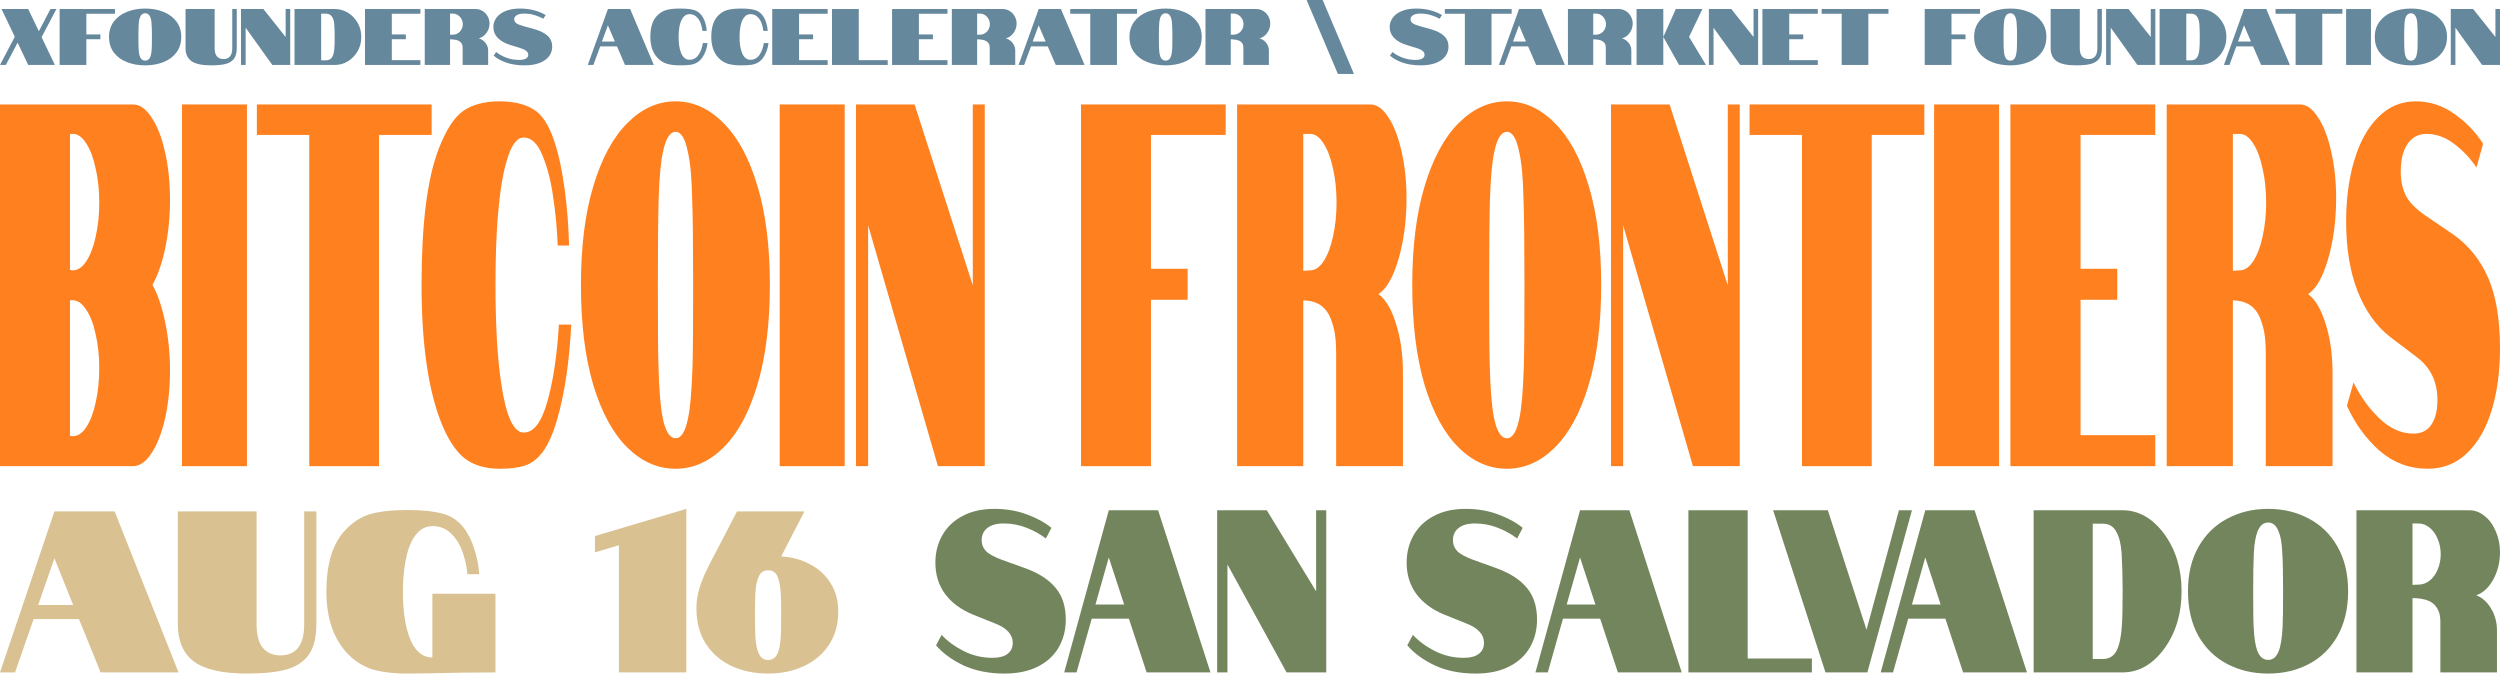<?xml version="1.0" encoding="UTF-8"?> <svg xmlns="http://www.w3.org/2000/svg" width="1184" height="319" viewBox="0 0 1184 319" fill="none"><path d="M7.002 17.405L0.722 4.276H13.355L18.408 14.795L23.894 4.276H26.71L19.707 17.595L25.988 30.762H13.355L8.338 20.205L2.779 30.762H0L7.002 17.405Z" fill="#66889D"></path><path d="M28.234 4.276H54.438V6.508H40.903V16.308H47.544V18.578H40.903V30.762H28.234V4.276Z" fill="#66889D"></path><path d="M68.777 30.951C65.553 30.951 62.641 30.434 60.042 29.4C57.444 28.366 55.386 26.84 53.87 24.822C52.378 22.778 51.633 20.331 51.633 17.481C51.633 14.656 52.391 12.234 53.906 10.216C55.422 8.198 57.468 6.672 60.042 5.638C62.641 4.578 65.553 4.049 68.777 4.049C71.978 4.049 74.865 4.578 77.44 5.638C80.038 6.672 82.084 8.198 83.576 10.216C85.092 12.234 85.85 14.656 85.85 17.481C85.85 20.331 85.092 22.778 83.576 24.822C82.084 26.84 80.038 28.366 77.44 29.4C74.865 30.434 71.978 30.951 68.777 30.951ZM68.777 28.719C69.788 28.719 70.534 28.24 71.015 27.281C71.424 26.55 71.701 25.25 71.845 23.384C71.917 22.4 71.953 20.432 71.953 17.481C71.953 14.505 71.893 12.398 71.773 11.162C71.701 9.649 71.436 8.501 70.979 7.719C70.498 6.76 69.764 6.281 68.777 6.281C67.766 6.281 67.008 6.76 66.503 7.719C66.094 8.476 65.829 9.623 65.709 11.162C65.613 12.474 65.565 14.58 65.565 17.481C65.565 20.76 65.601 22.728 65.673 23.384C65.769 25.124 66.034 26.423 66.467 27.281C66.972 28.24 67.742 28.719 68.777 28.719Z" fill="#66889D"></path><path d="M100.001 30.951C95.646 30.951 92.529 30.283 90.653 28.946C88.8 27.609 87.873 25.566 87.873 22.816V4.276H101.661V22.816C101.661 24.607 102.034 25.919 102.78 26.751C103.55 27.559 104.561 27.962 105.812 27.962C108.603 27.962 109.999 26.247 109.999 22.816V4.276H112.129V22.816C112.129 24.96 111.695 26.625 110.829 27.811C109.963 28.971 108.664 29.791 106.931 30.27C105.199 30.724 102.889 30.951 100.001 30.951Z" fill="#66889D"></path><path d="M114.133 4.276H124.745L135.284 17.519V4.276H137.45V30.762H128.968L116.335 13.13V30.762H114.133V4.276Z" fill="#66889D"></path><path d="M139.477 4.276H158.462C161.903 4.276 164.875 5.562 167.377 8.135C169.856 10.733 171.095 13.849 171.095 17.481C171.095 21.164 169.856 24.305 167.377 26.903C164.899 29.476 161.927 30.762 158.462 30.762H139.477V4.276ZM154.275 28.568C155.647 28.568 156.633 28.101 157.235 27.168C157.812 26.259 158.173 24.973 158.318 23.308C158.438 22.223 158.498 20.281 158.498 17.481C158.498 15.312 158.426 13.243 158.282 11.276C158.137 9.787 157.776 8.652 157.199 7.87C156.597 6.937 155.623 6.47 154.275 6.47H152.109V28.568H154.275Z" fill="#66889D"></path><path d="M172.856 4.276H199.097V6.508H185.562V16.308H192.203V18.578H185.562V28.492H199.097V30.762H172.856V4.276Z" fill="#66889D"></path><path d="M201.161 4.276H225.308C226.487 4.276 227.569 4.591 228.556 5.222C229.567 5.827 230.361 6.659 230.938 7.719C231.54 8.753 231.841 9.888 231.841 11.124C231.841 12.764 231.359 14.252 230.397 15.589C229.434 16.926 228.219 17.784 226.751 18.162C228.051 18.541 229.109 19.259 229.928 20.319C230.77 21.378 231.191 22.577 231.191 23.913V30.762H219.099V22.551C219.099 21.744 218.955 21.113 218.666 20.66C218.329 20.13 217.944 19.739 217.511 19.486C217.03 19.209 216.489 19.007 215.887 18.881C215.261 18.755 214.672 18.679 214.118 18.654L213.144 18.616V30.762H201.161V4.276ZM214.407 16.422C215.273 16.422 216.067 16.207 216.789 15.778C217.535 15.324 218.113 14.719 218.522 13.962C218.955 13.18 219.172 12.348 219.172 11.465C219.172 10.557 218.955 9.724 218.522 8.968C218.113 8.186 217.535 7.568 216.789 7.114C216.067 6.659 215.273 6.432 214.407 6.432H213.144V16.459L214.407 16.422Z" fill="#66889D"></path><path d="M252.964 13.773C255.827 14.58 257.969 15.652 259.388 16.989C260.808 18.301 261.518 20.016 261.518 22.135C261.518 23.825 261.013 25.339 260.002 26.676C258.991 28.013 257.5 29.059 255.526 29.816C253.577 30.573 251.207 30.951 248.416 30.951C245.119 30.951 242.208 30.51 239.681 29.627C237.179 28.719 235.218 27.622 233.798 26.335L234.989 24.632C236.24 25.667 237.816 26.55 239.717 27.281C241.618 28.013 243.664 28.378 245.853 28.378C247.273 28.378 248.344 28.164 249.066 27.735C249.812 27.306 250.185 26.701 250.185 25.919C250.185 24.557 248.897 23.497 246.322 22.741L241.63 21.303C239.08 20.495 237.106 19.373 235.711 17.935C234.339 16.497 233.653 14.795 233.653 12.827C233.653 11.187 234.147 9.699 235.133 8.362C236.12 7.025 237.552 5.978 239.428 5.222C241.329 4.44 243.603 4.049 246.25 4.049C248.777 4.049 251.099 4.351 253.216 4.957C255.358 5.562 257.103 6.294 258.45 7.151L257.259 8.892C256.128 8.211 254.768 7.631 253.18 7.151C251.616 6.672 249.968 6.432 248.235 6.432C246.719 6.432 245.552 6.685 244.734 7.189C243.94 7.668 243.543 8.337 243.543 9.195C243.543 9.85 243.844 10.431 244.446 10.935C245.047 11.414 246.19 11.894 247.875 12.373L252.964 13.773Z" fill="#66889D"></path><path d="M287.91 4.276H298.449L309.638 30.762H295.995L292.205 21.984H284.264L281.016 30.762H278.381L287.91 4.276ZM291.194 19.676L287.91 11.995L285.058 19.676H291.194Z" fill="#66889D"></path><path d="M326.514 28.303C328.318 28.303 329.75 27.533 330.809 25.995C331.868 24.456 332.553 22.589 332.866 20.395H335.104C334.767 23.119 333.913 25.44 332.541 27.357C331.771 28.416 330.893 29.211 329.907 29.741C328.944 30.245 327.873 30.573 326.694 30.724C325.539 30.876 324.023 30.951 322.146 30.951C319.499 30.951 317.346 30.686 315.686 30.157C314.049 29.602 312.642 28.706 311.463 27.47C309.153 25.049 307.998 21.719 307.998 17.481C307.998 13.016 309.032 9.699 311.102 7.53C312.449 6.117 313.953 5.184 315.613 4.73C317.274 4.276 319.451 4.049 322.146 4.049C324.625 4.049 326.634 4.238 328.174 4.616C329.738 4.969 331.013 5.739 332 6.924C332.818 7.908 333.456 9.094 333.913 10.481C334.37 11.868 334.635 13.243 334.707 14.605H332.65C332.553 13.47 332.289 12.31 331.856 11.124C331.447 9.914 330.797 8.879 329.907 8.022C329.016 7.139 327.885 6.697 326.514 6.697C325.214 6.697 324.168 7.29 323.374 8.476C322.676 9.409 322.146 10.784 321.785 12.6C321.521 13.987 321.388 15.614 321.388 17.481C321.388 20.432 321.725 22.816 322.399 24.632C323.265 27.079 324.637 28.303 326.514 28.303Z" fill="#66889D"></path><path d="M355.382 28.303C357.187 28.303 358.618 27.533 359.677 25.995C360.736 24.456 361.422 22.589 361.734 20.395H363.972C363.635 23.119 362.781 25.44 361.41 27.357C360.64 28.416 359.761 29.211 358.775 29.741C357.812 30.245 356.741 30.573 355.562 30.724C354.407 30.876 352.891 30.951 351.015 30.951C348.368 30.951 346.214 30.686 344.554 30.157C342.917 29.602 341.51 28.706 340.331 27.47C338.021 25.049 336.866 21.719 336.866 17.481C336.866 13.016 337.9 9.699 339.97 7.53C341.317 6.117 342.821 5.184 344.482 4.73C346.142 4.276 348.32 4.049 351.015 4.049C353.493 4.049 355.502 4.238 357.042 4.616C358.606 4.969 359.882 5.739 360.868 6.924C361.686 7.908 362.324 9.094 362.781 10.481C363.238 11.868 363.503 13.243 363.575 14.605H361.518C361.422 13.47 361.157 12.31 360.724 11.124C360.315 9.914 359.665 8.879 358.775 8.022C357.884 7.139 356.754 6.697 355.382 6.697C354.083 6.697 353.036 7.29 352.242 8.476C351.544 9.409 351.015 10.784 350.654 12.6C350.389 13.987 350.257 15.614 350.257 17.481C350.257 20.432 350.593 22.816 351.267 24.632C352.133 27.079 353.505 28.303 355.382 28.303Z" fill="#66889D"></path><path d="M365.734 4.276H391.974V6.508H378.439V16.308H385.08V18.578H378.439V28.492H391.974V30.762H365.734V4.276Z" fill="#66889D"></path><path d="M394.038 4.276H406.707V28.492H420.423V30.762H394.038V4.276Z" fill="#66889D"></path><path d="M422.483 4.276H448.724V6.508H435.188V16.308H441.83V18.578H435.188V28.492H448.724V30.762H422.483V4.276Z" fill="#66889D"></path><path d="M450.787 4.276H474.934C476.113 4.276 477.196 4.591 478.183 5.222C479.193 5.827 479.987 6.659 480.565 7.719C481.167 8.753 481.467 9.888 481.467 11.124C481.467 12.764 480.986 14.252 480.024 15.589C479.061 16.926 477.846 17.784 476.378 18.162C477.677 18.541 478.736 19.259 479.554 20.319C480.397 21.378 480.818 22.577 480.818 23.913V30.762H468.726V22.551C468.726 21.744 468.582 21.113 468.293 20.66C467.956 20.13 467.571 19.739 467.138 19.486C466.657 19.209 466.115 19.007 465.514 18.881C464.888 18.755 464.299 18.679 463.745 18.654L462.771 18.616V30.762H450.787V4.276ZM464.034 16.422C464.9 16.422 465.694 16.207 466.416 15.778C467.162 15.324 467.74 14.719 468.149 13.962C468.582 13.18 468.798 12.348 468.798 11.465C468.798 10.557 468.582 9.724 468.149 8.968C467.74 8.186 467.162 7.568 466.416 7.114C465.694 6.659 464.9 6.432 464.034 6.432H462.771V16.459L464.034 16.422Z" fill="#66889D"></path><path d="M491.925 4.276H502.465L513.654 30.762H500.01L496.22 21.984H488.28L485.031 30.762H482.396L491.925 4.276ZM495.21 19.676L491.925 11.995L489.074 19.676H495.21Z" fill="#66889D"></path><path d="M516.354 6.508H506.861V4.276H538.516V6.508H528.987V30.762H516.354V6.508Z" fill="#66889D"></path><path d="M552.063 30.951C548.839 30.951 545.927 30.434 543.329 29.4C540.73 28.366 538.672 26.84 537.156 24.822C535.665 22.778 534.919 20.331 534.919 17.481C534.919 14.656 535.677 12.234 537.193 10.216C538.708 8.198 540.754 6.672 543.329 5.638C545.927 4.578 548.839 4.049 552.063 4.049C555.264 4.049 558.151 4.578 560.726 5.638C563.325 6.672 565.37 8.198 566.862 10.216C568.378 12.234 569.136 14.656 569.136 17.481C569.136 20.331 568.378 22.778 566.862 24.822C565.37 26.84 563.325 28.366 560.726 29.4C558.151 30.434 555.264 30.951 552.063 30.951ZM552.063 28.719C553.074 28.719 553.82 28.24 554.301 27.281C554.71 26.55 554.987 25.25 555.131 23.384C555.203 22.4 555.24 20.432 555.24 17.481C555.24 14.505 555.179 12.398 555.059 11.162C554.987 9.649 554.722 8.501 554.265 7.719C553.784 6.76 553.05 6.281 552.063 6.281C551.053 6.281 550.295 6.76 549.789 7.719C549.38 8.476 549.116 9.623 548.995 11.162C548.899 12.474 548.851 14.58 548.851 17.481C548.851 20.76 548.887 22.728 548.959 23.384C549.055 25.124 549.32 26.423 549.753 27.281C550.259 28.24 551.029 28.719 552.063 28.719Z" fill="#66889D"></path><path d="M570.913 4.276H595.06C596.239 4.276 597.322 4.591 598.308 5.222C599.319 5.827 600.113 6.659 600.69 7.719C601.292 8.753 601.593 9.888 601.593 11.124C601.593 12.764 601.111 14.252 600.149 15.589C599.186 16.926 597.971 17.784 596.503 18.162C597.803 18.541 598.862 19.259 599.68 20.319C600.522 21.378 600.943 22.577 600.943 23.913V30.762H588.852V22.551C588.852 21.744 588.707 21.113 588.418 20.66C588.082 20.13 587.697 19.739 587.263 19.486C586.782 19.209 586.241 19.007 585.639 18.881C585.014 18.755 584.424 18.679 583.871 18.654L582.896 18.616V30.762H570.913V4.276ZM584.159 16.422C585.026 16.422 585.82 16.207 586.541 15.778C587.287 15.324 587.865 14.719 588.274 13.962C588.707 13.18 588.924 12.348 588.924 11.465C588.924 10.557 588.707 9.724 588.274 8.968C587.865 8.186 587.287 7.568 586.541 7.114C585.82 6.659 585.026 6.432 584.159 6.432H582.896V16.459L584.159 16.422Z" fill="#66889D"></path><path d="M618.809 0H626.425L641.223 35H633.608L618.809 0Z" fill="#66889D"></path><path d="M677.456 13.773C680.32 14.58 682.461 15.652 683.881 16.989C685.301 18.301 686.01 20.016 686.01 22.135C686.01 23.825 685.505 25.339 684.494 26.676C683.484 28.013 681.992 29.059 680.019 29.816C678.07 30.573 675.7 30.951 672.908 30.951C669.612 30.951 666.7 30.51 664.174 29.627C661.671 28.719 659.71 27.622 658.29 26.335L659.481 24.632C660.733 25.667 662.309 26.55 664.21 27.281C666.111 28.013 668.156 28.378 670.346 28.378C671.765 28.378 672.836 28.164 673.558 27.735C674.304 27.306 674.677 26.701 674.677 25.919C674.677 24.557 673.39 23.497 670.815 22.741L666.123 21.303C663.572 20.495 661.599 19.373 660.203 17.935C658.832 16.497 658.146 14.795 658.146 12.827C658.146 11.187 658.639 9.699 659.626 8.362C660.612 7.025 662.044 5.978 663.921 5.222C665.822 4.44 668.096 4.049 670.743 4.049C673.269 4.049 675.591 4.351 677.709 4.957C679.85 5.562 681.595 6.294 682.942 7.151L681.751 8.892C680.62 8.211 679.261 7.631 677.673 7.151C676.109 6.672 674.46 6.432 672.728 6.432C671.212 6.432 670.045 6.685 669.227 7.189C668.433 7.668 668.036 8.337 668.036 9.195C668.036 9.85 668.336 10.431 668.938 10.935C669.54 11.414 670.683 11.894 672.367 12.373L677.456 13.773Z" fill="#66889D"></path><path d="M693.757 6.508H684.265V4.276H715.919V6.508H706.39V30.762H693.757V6.508Z" fill="#66889D"></path><path d="M719.416 4.276H729.956L741.145 30.762H727.501L723.711 21.984H715.771L712.522 30.762H709.887L719.416 4.276ZM722.701 19.676L719.416 11.995L716.565 19.676H722.701Z" fill="#66889D"></path><path d="M742.571 4.276H766.718C767.897 4.276 768.98 4.591 769.966 5.222C770.977 5.827 771.771 6.659 772.348 7.719C772.95 8.753 773.251 9.888 773.251 11.124C773.251 12.764 772.77 14.252 771.807 15.589C770.844 16.926 769.629 17.784 768.162 18.162C769.461 18.541 770.52 19.259 771.338 20.319C772.18 21.378 772.601 22.577 772.601 23.913V30.762H760.51V22.551C760.51 21.744 760.365 21.113 760.076 20.66C759.74 20.13 759.355 19.739 758.921 19.486C758.44 19.209 757.899 19.007 757.297 18.881C756.672 18.755 756.082 18.679 755.529 18.654L754.554 18.616V30.762H742.571V4.276ZM755.817 16.422C756.684 16.422 757.478 16.207 758.2 15.778C758.946 15.324 759.523 14.719 759.932 13.962C760.365 13.18 760.582 12.348 760.582 11.465C760.582 10.557 760.365 9.724 759.932 8.968C759.523 8.186 758.946 7.568 758.2 7.114C757.478 6.659 756.684 6.432 755.817 6.432H754.554V16.459L755.817 16.422Z" fill="#66889D"></path><path d="M775.07 4.276H787.739V30.762H775.07V4.276ZM787.739 17.481L793.658 4.276H806.255L799.938 17.481L807.951 30.762H795.21L787.739 17.481Z" fill="#66889D"></path><path d="M809.331 4.276H819.942L830.482 17.519V4.276H832.647V30.762H824.165L811.532 13.13V30.762H809.331V4.276Z" fill="#66889D"></path><path d="M834.674 4.276H860.914V6.508H847.379V16.308H854.02V18.578H847.379V28.492H860.914V30.762H834.674V4.276Z" fill="#66889D"></path><path d="M872.218 6.508H862.726V4.276H894.38V6.508H884.851V30.762H872.218V6.508Z" fill="#66889D"></path><path d="M911.55 4.276H937.754V6.508H924.219V16.308H930.86V18.578H924.219V30.762H911.55V4.276Z" fill="#66889D"></path><path d="M952.093 30.951C948.869 30.951 945.958 30.434 943.359 29.4C940.76 28.366 938.703 26.84 937.187 24.822C935.695 22.778 934.949 20.331 934.949 17.481C934.949 14.656 935.707 12.234 937.223 10.216C938.739 8.198 940.784 6.672 943.359 5.638C945.958 4.578 948.869 4.049 952.093 4.049C955.294 4.049 958.181 4.578 960.756 5.638C963.355 6.672 965.4 8.198 966.892 10.216C968.408 12.234 969.166 14.656 969.166 17.481C969.166 20.331 968.408 22.778 966.892 24.822C965.4 26.84 963.355 28.366 960.756 29.4C958.181 30.434 955.294 30.951 952.093 30.951ZM952.093 28.719C953.104 28.719 953.85 28.24 954.331 27.281C954.74 26.55 955.017 25.25 955.161 23.384C955.234 22.4 955.27 20.432 955.27 17.481C955.27 14.505 955.21 12.398 955.089 11.162C955.017 9.649 954.752 8.501 954.295 7.719C953.814 6.76 953.08 6.281 952.093 6.281C951.083 6.281 950.325 6.76 949.82 7.719C949.41 8.476 949.146 9.623 949.026 11.162C948.929 12.474 948.881 14.58 948.881 17.481C948.881 20.76 948.917 22.728 948.989 23.384C949.086 25.124 949.35 26.423 949.783 27.281C950.289 28.24 951.059 28.719 952.093 28.719Z" fill="#66889D"></path><path d="M983.317 30.951C978.962 30.951 975.846 30.283 973.969 28.946C972.116 27.609 971.19 25.566 971.19 22.816V4.276H984.978V22.816C984.978 24.607 985.351 25.919 986.097 26.751C986.867 27.559 987.877 27.962 989.128 27.962C991.92 27.962 993.315 26.247 993.315 22.816V4.276H995.445V22.816C995.445 24.96 995.012 26.625 994.146 27.811C993.279 28.971 991.98 29.791 990.247 30.27C988.515 30.724 986.205 30.951 983.317 30.951Z" fill="#66889D"></path><path d="M997.45 4.276H1008.06L1018.6 17.519V4.276H1020.77V30.762H1012.28L999.651 13.13V30.762H997.45V4.276Z" fill="#66889D"></path><path d="M1022.79 4.276H1041.78C1045.22 4.276 1048.19 5.562 1050.69 8.135C1053.17 10.733 1054.41 13.849 1054.41 17.481C1054.41 21.164 1053.17 24.305 1050.69 26.903C1048.22 29.476 1045.24 30.762 1041.78 30.762H1022.79V4.276ZM1037.59 28.568C1038.96 28.568 1039.95 28.101 1040.55 27.168C1041.13 26.259 1041.49 24.973 1041.63 23.308C1041.75 22.223 1041.81 20.281 1041.81 17.481C1041.81 15.312 1041.74 13.243 1041.6 11.276C1041.45 9.787 1041.09 8.652 1040.52 7.87C1039.91 6.937 1038.94 6.47 1037.59 6.47H1035.43V28.568H1037.59Z" fill="#66889D"></path><path d="M1062.77 4.276H1073.31L1084.5 30.762H1070.85L1067.06 21.984H1059.12L1055.87 30.762H1053.24L1062.77 4.276ZM1066.05 19.676L1062.77 11.995L1059.92 19.676H1066.05Z" fill="#66889D"></path><path d="M1087.2 6.508H1077.7V4.276H1109.36V6.508H1099.83V30.762H1087.2V6.508Z" fill="#66889D"></path><path d="M1111.12 4.276H1122.89V30.762H1111.12V4.276Z" fill="#66889D"></path><path d="M1141.83 30.951C1138.61 30.951 1135.7 30.434 1133.1 29.4C1130.5 28.366 1128.44 26.84 1126.93 24.822C1125.44 22.778 1124.69 20.331 1124.69 17.481C1124.69 14.656 1125.45 12.234 1126.96 10.216C1128.48 8.198 1130.52 6.672 1133.1 5.638C1135.7 4.578 1138.61 4.049 1141.83 4.049C1145.03 4.049 1147.92 4.578 1150.5 5.638C1153.1 6.672 1155.14 8.198 1156.63 10.216C1158.15 12.234 1158.91 14.656 1158.91 17.481C1158.91 20.331 1158.15 22.778 1156.63 24.822C1155.14 26.84 1153.1 28.366 1150.5 29.4C1147.92 30.434 1145.03 30.951 1141.83 30.951ZM1141.83 28.719C1142.84 28.719 1143.59 28.24 1144.07 27.281C1144.48 26.55 1144.76 25.25 1144.9 23.384C1144.97 22.4 1145.01 20.432 1145.01 17.481C1145.01 14.505 1144.95 12.398 1144.83 11.162C1144.76 9.649 1144.49 8.501 1144.04 7.719C1143.55 6.76 1142.82 6.281 1141.83 6.281C1140.82 6.281 1140.07 6.76 1139.56 7.719C1139.15 8.476 1138.89 9.623 1138.77 11.162C1138.67 12.474 1138.62 14.58 1138.62 17.481C1138.62 20.76 1138.66 22.728 1138.73 23.384C1138.83 25.124 1139.09 26.423 1139.52 27.281C1140.03 28.24 1140.8 28.719 1141.83 28.719Z" fill="#66889D"></path><path d="M1160.68 4.276H1171.29L1181.83 17.519V4.276H1184V30.762H1175.52L1162.88 13.13V30.762H1160.68V4.276Z" fill="#66889D"></path><path d="M0 49.468H62.961C66.17 49.468 69.097 51.508 71.74 55.587C74.446 59.502 76.585 64.968 78.159 71.983C79.732 78.835 80.518 86.422 80.518 94.743C80.518 102.737 79.763 110.323 78.253 117.502C76.743 124.681 74.729 130.473 72.212 134.878C74.729 139.446 76.743 145.401 78.253 152.743C79.763 159.921 80.518 167.508 80.518 175.502C80.518 183.66 79.732 191.246 78.159 198.262C76.585 205.114 74.446 210.579 71.74 214.658C69.097 218.737 66.17 220.776 62.961 220.776H0V49.468ZM34.548 128.025C36.814 128.025 38.89 126.639 40.778 123.865C42.729 120.928 44.239 117.013 45.309 112.118C46.442 107.06 47.008 101.677 47.008 95.966C47.008 90.093 46.442 84.709 45.309 79.814C44.239 74.757 42.729 70.76 40.778 67.823C38.89 64.886 36.814 63.418 34.548 63.418H33.132V127.781C33.447 127.944 33.919 128.025 34.548 128.025ZM34.548 206.582C36.814 206.582 38.89 205.195 40.778 202.422C42.729 199.485 44.239 195.57 45.309 190.675C46.442 185.617 47.008 180.152 47.008 174.278C47.008 168.568 46.442 163.266 45.309 158.371C44.239 153.314 42.729 149.398 40.778 146.624C38.89 143.688 36.814 142.219 34.548 142.219H33.132V206.338C33.447 206.501 33.919 206.582 34.548 206.582Z" fill="#FF801F"></path><path d="M86.172 49.468H116.945V220.776H86.172V49.468Z" fill="#FF801F"></path><path d="M146.473 63.907H121.647V49.468H204.431V63.907H179.511V220.776H146.473V63.907Z" fill="#FF801F"></path><path d="M248.073 204.869C252.792 204.869 256.537 199.893 259.305 189.941C262.074 179.989 263.868 167.916 264.686 153.722H270.538C269.657 171.342 267.423 186.352 263.836 198.751C261.823 205.603 259.526 210.743 256.946 214.169C254.428 217.432 251.628 219.553 248.545 220.532C245.524 221.511 241.559 222 236.651 222C229.729 222 224.096 220.287 219.754 216.861C215.475 213.271 211.794 207.48 208.71 199.485C202.669 183.823 199.648 162.287 199.648 134.878C199.648 106 202.354 84.546 207.766 70.515C211.29 61.378 215.223 55.342 219.566 52.405C223.908 49.468 229.603 48 236.651 48C243.133 48 248.387 49.224 252.415 51.671C256.505 53.955 259.84 58.931 262.421 66.599C264.56 72.962 266.228 80.63 267.423 89.603C268.619 98.577 269.311 107.468 269.5 116.278H264.12C263.868 108.937 263.176 101.432 262.043 93.764C260.973 85.933 259.274 79.243 256.946 73.696C254.617 67.986 251.66 65.131 248.073 65.131C244.674 65.131 241.937 68.965 239.86 76.633C238.035 82.669 236.651 91.561 235.707 103.308C235.015 112.281 234.669 122.804 234.669 134.878C234.669 153.966 235.55 169.384 237.312 181.131C239.577 196.956 243.164 204.869 248.073 204.869Z" fill="#FF801F"></path><path d="M319.967 222C311.535 222 303.92 218.655 297.124 211.966C290.327 205.277 284.947 195.406 280.982 182.354C277.081 169.139 275.13 153.314 275.13 134.878C275.13 116.605 277.112 100.942 281.077 87.89C285.041 74.838 290.39 64.968 297.124 58.279C303.92 51.426 311.535 48 319.967 48C328.337 48 335.888 51.426 342.622 58.279C349.418 64.968 354.767 74.838 358.669 87.89C362.633 100.942 364.616 116.605 364.616 134.878C364.616 153.314 362.633 169.139 358.669 182.354C354.767 195.406 349.418 205.277 342.622 211.966C335.888 218.655 328.337 222 319.967 222ZM319.967 207.561C322.61 207.561 324.561 204.461 325.82 198.262C326.889 193.53 327.613 185.128 327.991 173.055C328.179 166.692 328.274 153.966 328.274 134.878C328.274 115.626 328.116 102.003 327.802 94.008C327.613 84.219 326.921 76.796 325.725 71.738C324.467 65.539 322.547 62.439 319.967 62.439C317.324 62.439 315.342 65.539 314.02 71.738C312.95 76.633 312.258 84.056 311.944 94.008C311.692 102.492 311.566 116.115 311.566 134.878C311.566 156.087 311.66 168.813 311.849 173.055C312.101 184.312 312.793 192.714 313.926 198.262C315.247 204.461 317.261 207.561 319.967 207.561Z" fill="#FF801F"></path><path d="M369.263 49.468H400.036V220.776H369.263V49.468Z" fill="#FF801F"></path><path d="M405.398 49.468H433.15L460.713 135.122V49.468H466.377V220.776H444.194L411.156 106.734V220.776H405.398V49.468Z" fill="#FF801F"></path><path d="M511.961 49.468H580.491V63.907H545.093V127.291H562.462V141.975H545.093V220.776H511.961V49.468Z" fill="#FF801F"></path><path d="M585.891 49.468H649.04C652.124 49.468 654.956 51.508 657.536 55.587C660.179 59.502 662.255 64.886 663.766 71.738C665.339 78.428 666.126 85.769 666.126 93.764C666.126 104.368 664.867 113.994 662.35 122.641C659.833 131.288 656.655 136.835 652.816 139.283C656.214 141.73 658.983 146.38 661.123 153.232C663.325 160.084 664.427 167.834 664.427 176.481V220.776H632.804V167.671C632.804 162.45 632.427 158.371 631.672 155.435C630.791 152.008 629.784 149.48 628.651 147.848C627.393 146.053 625.977 144.748 624.403 143.932C622.767 143.117 621.225 142.627 619.778 142.464L617.229 142.219V220.776H585.891V49.468ZM620.533 128.025C622.799 128.025 624.875 126.639 626.763 123.865C628.714 120.928 630.224 117.013 631.294 112.118C632.427 107.06 632.993 101.677 632.993 95.966C632.993 90.093 632.427 84.709 631.294 79.814C630.224 74.757 628.714 70.76 626.763 67.823C624.875 64.886 622.799 63.418 620.533 63.418H617.229V128.27L620.533 128.025Z" fill="#FF801F"></path><path d="M713.676 222C705.243 222 697.629 218.655 690.833 211.966C684.036 205.277 678.656 195.406 674.691 182.354C670.79 169.139 668.839 153.314 668.839 134.878C668.839 116.605 670.821 100.942 674.786 87.89C678.75 74.838 684.099 64.968 690.833 58.279C697.629 51.426 705.243 48 713.676 48C722.046 48 729.597 51.426 736.331 58.279C743.127 64.968 748.476 74.838 752.378 87.89C756.342 100.942 758.324 116.605 758.324 134.878C758.324 153.314 756.342 169.139 752.378 182.354C748.476 195.406 743.127 205.277 736.331 211.966C729.597 218.655 722.046 222 713.676 222ZM713.676 207.561C716.319 207.561 718.27 204.461 719.528 198.262C720.598 193.53 721.322 185.128 721.699 173.055C721.888 166.692 721.983 153.966 721.983 134.878C721.983 115.626 721.825 102.003 721.511 94.008C721.322 84.219 720.63 76.796 719.434 71.738C718.176 65.539 716.256 62.439 713.676 62.439C711.033 62.439 709.051 65.539 707.729 71.738C706.659 76.633 705.967 84.056 705.653 94.008C705.401 102.492 705.275 116.115 705.275 134.878C705.275 156.087 705.369 168.813 705.558 173.055C705.81 184.312 706.502 192.714 707.635 198.262C708.956 204.461 710.97 207.561 713.676 207.561Z" fill="#FF801F"></path><path d="M762.972 49.468H790.724L818.287 135.122V49.468H823.951V220.776H801.768L768.73 106.734V220.776H762.972V49.468Z" fill="#FF801F"></path><path d="M853.416 63.907H828.59V49.468H911.374V63.907H886.454V220.776H853.416V63.907Z" fill="#FF801F"></path><path d="M915.994 49.468H946.766V220.776H915.994V49.468Z" fill="#FF801F"></path><path d="M952.129 49.468H1020.75V63.907H985.356V127.291H1002.72V141.975H985.356V206.093H1020.75V220.776H952.129V49.468Z" fill="#FF801F"></path><path d="M1026.15 49.468H1089.3C1092.38 49.468 1095.22 51.508 1097.8 55.587C1100.44 59.502 1102.52 64.886 1104.03 71.738C1105.6 78.428 1106.39 85.769 1106.39 93.764C1106.39 104.368 1105.13 113.994 1102.61 122.641C1100.09 131.288 1096.92 136.835 1093.08 139.283C1096.48 141.73 1099.24 146.38 1101.38 153.232C1103.59 160.084 1104.69 167.834 1104.69 176.481V220.776H1073.07V167.671C1073.07 162.45 1072.69 158.371 1071.93 155.435C1071.05 152.008 1070.04 149.48 1068.91 147.848C1067.65 146.053 1066.24 144.748 1064.66 143.932C1063.03 143.117 1061.49 142.627 1060.04 142.464L1057.49 142.219V220.776H1026.15V49.468ZM1060.79 128.025C1063.06 128.025 1065.14 126.639 1067.02 123.865C1068.97 120.928 1070.49 117.013 1071.55 112.118C1072.69 107.06 1073.25 101.677 1073.25 95.966C1073.25 90.093 1072.69 84.709 1071.55 79.814C1070.49 74.757 1068.97 70.76 1067.02 67.823C1065.14 64.886 1063.06 63.418 1060.79 63.418H1057.49V128.27L1060.79 128.025Z" fill="#FF801F"></path><path d="M1161.63 110.895C1169.12 116.115 1174.72 123.049 1178.43 131.696C1182.14 140.18 1184 151.274 1184 164.979C1184 175.91 1182.68 185.699 1180.04 194.346C1177.39 202.993 1173.49 209.764 1168.33 214.658C1163.23 219.553 1157.03 222 1149.73 222C1141.11 222 1133.5 219.145 1126.89 213.435C1120.35 207.561 1115.22 200.464 1111.51 192.143L1114.62 181.131C1117.89 187.82 1122.01 193.53 1126.99 198.262C1131.96 202.993 1137.31 205.359 1143.03 205.359C1146.75 205.359 1149.55 203.972 1151.43 201.198C1153.38 198.425 1154.36 194.509 1154.36 189.451C1154.36 180.641 1150.99 173.789 1144.26 168.895L1131.99 159.595C1125.32 154.374 1120.16 147.114 1116.51 137.814C1112.92 128.515 1111.13 117.502 1111.13 104.776C1111.13 94.172 1112.42 84.546 1115 75.899C1117.58 67.252 1121.32 60.481 1126.23 55.587C1131.2 50.529 1137.15 48 1144.07 48C1150.68 48 1156.75 49.958 1162.29 53.873C1167.89 57.789 1172.45 62.52 1175.98 68.067L1172.86 79.325C1169.9 74.92 1166.35 71.167 1162.19 68.067C1158.1 64.968 1153.79 63.418 1149.26 63.418C1145.3 63.418 1142.25 65.049 1140.11 68.312C1138.03 71.412 1136.99 75.736 1136.99 81.283C1136.99 85.525 1137.78 89.277 1139.35 92.54C1140.92 95.64 1143.91 98.74 1148.32 101.84L1161.63 110.895Z" fill="#FF801F"></path><path d="M25.777 242.198H54.287L84.555 318.455H47.648L37.396 293.182H15.915L7.128 318.455H0L25.777 242.198ZM34.662 286.536L25.777 264.422L18.063 286.536H34.662Z" fill="#D9C192"></path><path d="M117.024 319C105.242 319 96.813 317.075 91.736 313.226C86.724 309.377 84.217 303.494 84.217 295.578V242.198H121.515V295.578C121.515 300.735 122.524 304.511 124.542 306.908C126.625 309.232 129.359 310.394 132.744 310.394C140.295 310.394 144.07 305.455 144.07 295.578V242.198H149.831V295.578C149.831 301.751 148.659 306.545 146.316 309.958C143.972 313.299 140.457 315.659 135.771 317.039C131.084 318.346 124.835 319 117.024 319Z" fill="#D9C192"></path><path d="M154.586 280.218C154.586 267.363 157.418 257.813 163.081 251.567C166.726 247.5 170.794 244.813 175.286 243.506C179.777 242.198 185.668 241.545 192.958 241.545C199.728 241.545 205.163 242.089 209.264 243.179C213.43 244.196 216.847 246.411 219.516 249.824C221.729 252.656 223.454 256.106 224.691 260.173C225.993 264.168 226.741 268.089 226.937 271.939H221.371C221.111 268.67 220.395 265.33 219.223 261.916C218.117 258.43 216.359 255.453 213.951 252.983C211.542 250.441 208.483 249.17 204.773 249.17C201.323 249.17 198.459 250.877 196.18 254.291C194.228 257.268 192.828 261.226 191.982 266.165C191.201 270.522 190.81 275.207 190.81 280.218C190.81 288.425 191.721 295.288 193.544 300.807C195.952 307.852 199.695 311.374 204.773 311.374V281.198H234.65V318.455C225.277 318.455 214.667 318.601 202.82 318.891L192.958 319C185.798 319 179.972 318.237 175.481 316.712C171.055 315.115 167.247 312.536 164.057 308.978C157.743 301.933 154.586 292.346 154.586 280.218Z" fill="#D9C192"></path><path d="M325.038 241V318.455H293.11V258.212L281.784 261.589V253.855L325.038 241Z" fill="#D9C192"></path><path d="M363.803 319C357.554 319 351.826 317.838 346.618 315.514C341.476 313.117 337.375 309.595 334.316 304.947C331.322 300.299 329.824 294.67 329.824 288.061C329.824 284.793 330.345 281.489 331.387 278.148C332.428 274.735 334.218 270.631 336.757 265.838L349.059 242.198H380.987L369.954 263.55C374.836 263.768 379.327 264.966 383.428 267.145C387.594 269.251 390.881 272.229 393.29 276.078C395.763 279.927 397 284.43 397 289.587C397 295.687 395.535 300.953 392.606 305.383C389.677 309.813 385.674 313.19 380.597 315.514C375.584 317.838 369.987 319 363.803 319ZM363.803 312.573C365.756 312.573 367.22 311.592 368.196 309.631C369.043 307.743 369.563 305.056 369.759 301.57C369.889 300.19 369.954 297.031 369.954 292.092V290.567C369.954 285.556 369.889 282.36 369.759 280.98C369.563 277.494 369.043 274.807 368.196 272.919C367.285 271.031 365.821 270.087 363.803 270.087C361.72 270.087 360.255 271.031 359.409 272.919C358.498 274.735 357.944 277.422 357.749 280.98C357.619 283.74 357.554 286.936 357.554 290.567V292.092C357.554 295.651 357.619 298.81 357.749 301.57C357.944 305.128 358.498 307.816 359.409 309.631C360.32 311.592 361.785 312.573 363.803 312.573Z" fill="#D9C192"></path><path d="M485.797 269.194C492.143 271.534 496.889 274.643 500.035 278.519C503.182 282.322 504.755 287.295 504.755 293.439C504.755 298.339 503.635 302.727 501.395 306.603C499.155 310.48 495.849 313.515 491.476 315.709C487.156 317.903 481.904 319 475.717 319C468.411 319 461.958 317.72 456.359 315.16C450.813 312.527 446.466 309.346 443.32 305.616L445.96 300.679C448.733 303.678 452.226 306.238 456.439 308.359C460.652 310.48 465.185 311.54 470.038 311.54C473.184 311.54 475.557 310.918 477.157 309.675C478.81 308.432 479.637 306.677 479.637 304.409C479.637 300.46 476.784 297.388 471.078 295.194L460.679 291.025C455.026 288.685 450.653 285.43 447.56 281.262C444.52 277.093 443 272.156 443 266.451C443 261.698 444.093 257.383 446.28 253.506C448.466 249.63 451.639 246.595 455.799 244.401C460.012 242.134 465.052 241 470.918 241C476.517 241 481.664 241.878 486.356 243.633C491.103 245.388 494.969 247.509 497.956 249.996L495.316 255.042C492.809 253.068 489.796 251.385 486.276 249.996C482.81 248.606 479.157 247.911 475.317 247.911C471.958 247.911 469.371 248.643 467.558 250.105C465.798 251.495 464.918 253.433 464.918 255.92C464.918 257.821 465.585 259.504 466.918 260.966C468.251 262.356 470.784 263.745 474.517 265.135L485.797 269.194Z" fill="#73855D"></path><path d="M525.123 241.658H548.481L573.279 318.451H543.042L534.643 293H517.044L509.845 318.451H504.005L525.123 241.658ZM532.403 286.308L525.123 264.038L518.804 286.308H532.403Z" fill="#73855D"></path><path d="M576.44 241.658H599.958L623.316 280.055V241.658H628.116V318.451H609.317L581.319 267.329V318.451H576.44V241.658Z" fill="#73855D"></path><path d="M708.982 269.194C715.328 271.534 720.074 274.643 723.22 278.519C726.367 282.322 727.94 287.295 727.94 293.439C727.94 298.339 726.82 302.727 724.58 306.603C722.341 310.48 719.034 313.515 714.661 315.709C710.341 317.903 705.089 319 698.902 319C691.596 319 685.144 317.72 679.544 315.16C673.998 312.527 669.651 309.346 666.505 305.616L669.145 300.679C671.918 303.678 675.411 306.238 679.624 308.359C683.837 310.48 688.37 311.54 693.223 311.54C696.369 311.54 698.742 310.918 700.342 309.675C701.995 308.432 702.822 306.677 702.822 304.409C702.822 300.46 699.969 297.388 694.263 295.194L683.864 291.025C678.211 288.685 673.838 285.43 670.745 281.262C667.705 277.093 666.185 272.156 666.185 266.451C666.185 261.698 667.278 257.383 669.465 253.506C671.651 249.63 674.824 246.595 678.984 244.401C683.197 242.134 688.237 241 694.103 241C699.702 241 704.849 241.878 709.542 243.633C714.288 245.388 718.154 247.509 721.141 249.996L718.501 255.042C715.994 253.068 712.981 251.385 709.462 249.996C705.995 248.606 702.342 247.911 698.502 247.911C695.143 247.911 692.556 248.643 690.743 250.105C688.983 251.495 688.103 253.433 688.103 255.92C688.103 257.821 688.77 259.504 690.103 260.966C691.436 262.356 693.969 263.745 697.702 265.135L708.982 269.194Z" fill="#73855D"></path><path d="M748.308 241.658H771.667L796.465 318.451H766.227L757.828 293H740.229L733.03 318.451H727.19L748.308 241.658ZM755.588 286.308L748.308 264.038L741.989 286.308H755.588Z" fill="#73855D"></path><path d="M799.625 241.658H827.703V311.869H858.1V318.451H799.625V241.658Z" fill="#73855D"></path><path d="M839.746 241.658H865.664L883.982 298.266L899.341 241.658H905.501L884.382 318.451H864.544L839.746 241.658Z" fill="#73855D"></path><path d="M911.811 241.658H935.169L959.967 318.451H929.729L921.33 293H903.731L896.532 318.451H890.692L911.811 241.658ZM919.09 286.308L911.811 264.038L905.491 286.308H919.09Z" fill="#73855D"></path><path d="M963.127 241.658H1005.2C1012.83 241.658 1019.42 245.388 1024.96 252.848C1030.46 260.381 1033.2 269.414 1033.2 279.945C1033.2 290.623 1030.46 299.729 1024.96 307.262C1019.47 314.722 1012.88 318.451 1005.2 318.451H963.127V241.658ZM995.925 312.089C998.964 312.089 1001.15 310.736 1002.48 308.03C1003.76 305.397 1004.56 301.667 1004.88 296.84C1005.15 293.695 1005.28 288.063 1005.28 279.945C1005.28 273.655 1005.12 267.658 1004.8 261.954C1004.48 257.639 1003.68 254.347 1002.4 252.08C1001.07 249.374 998.911 248.021 995.925 248.021H991.125V312.089H995.925Z" fill="#73855D"></path><path d="M1074.23 319C1067.08 319 1060.63 317.501 1054.87 314.502C1049.11 311.504 1044.55 307.079 1041.19 301.228C1037.89 295.304 1036.23 288.21 1036.23 279.945C1036.23 271.754 1037.91 264.733 1041.27 258.882C1044.63 253.031 1049.17 248.606 1054.87 245.608C1060.63 242.536 1067.08 241 1074.23 241C1081.32 241 1087.72 242.536 1093.43 245.608C1099.19 248.606 1103.72 253.031 1107.03 258.882C1110.39 264.733 1112.07 271.754 1112.07 279.945C1112.07 288.21 1110.39 295.304 1107.03 301.228C1103.72 307.079 1099.19 311.504 1093.43 314.502C1087.72 317.501 1081.32 319 1074.23 319ZM1074.23 312.527C1076.47 312.527 1078.12 311.138 1079.19 308.359C1080.1 306.238 1080.71 302.471 1081.03 297.059C1081.19 294.207 1081.27 288.502 1081.27 279.945C1081.27 271.315 1081.14 265.208 1080.87 261.624C1080.71 257.236 1080.12 253.909 1079.11 251.641C1078.04 248.862 1076.42 247.473 1074.23 247.473C1071.99 247.473 1070.31 248.862 1069.19 251.641C1068.28 253.835 1067.7 257.163 1067.43 261.624C1067.22 265.428 1067.11 271.534 1067.11 279.945C1067.11 289.453 1067.19 295.158 1067.35 297.059C1067.56 302.105 1068.15 305.872 1069.11 308.359C1070.23 311.138 1071.94 312.527 1074.23 312.527Z" fill="#73855D"></path><path d="M1116.01 241.658H1169.52C1172.13 241.658 1174.53 242.572 1176.72 244.401C1178.96 246.156 1180.72 248.57 1182 251.641C1183.33 254.64 1184 257.931 1184 261.515C1184 266.269 1182.93 270.584 1180.8 274.46C1178.67 278.336 1175.97 280.823 1172.72 281.92C1175.6 283.017 1177.95 285.101 1179.76 288.173C1181.63 291.245 1182.56 294.719 1182.56 298.595V318.451H1155.76V294.646C1155.76 292.305 1155.44 290.477 1154.8 289.16C1154.06 287.624 1153.2 286.491 1152.24 285.759C1151.18 284.955 1149.98 284.37 1148.64 284.004C1147.26 283.639 1145.95 283.419 1144.72 283.346L1142.56 283.236V318.451H1116.01V241.658ZM1145.36 276.873C1147.28 276.873 1149.04 276.252 1150.64 275.008C1152.3 273.692 1153.58 271.937 1154.48 269.743C1155.44 267.475 1155.92 265.062 1155.92 262.502C1155.92 259.869 1155.44 257.456 1154.48 255.262C1153.58 252.994 1152.3 251.203 1150.64 249.886C1149.04 248.57 1147.28 247.911 1145.36 247.911H1142.56V276.983L1145.36 276.873Z" fill="#73855D"></path></svg> 
